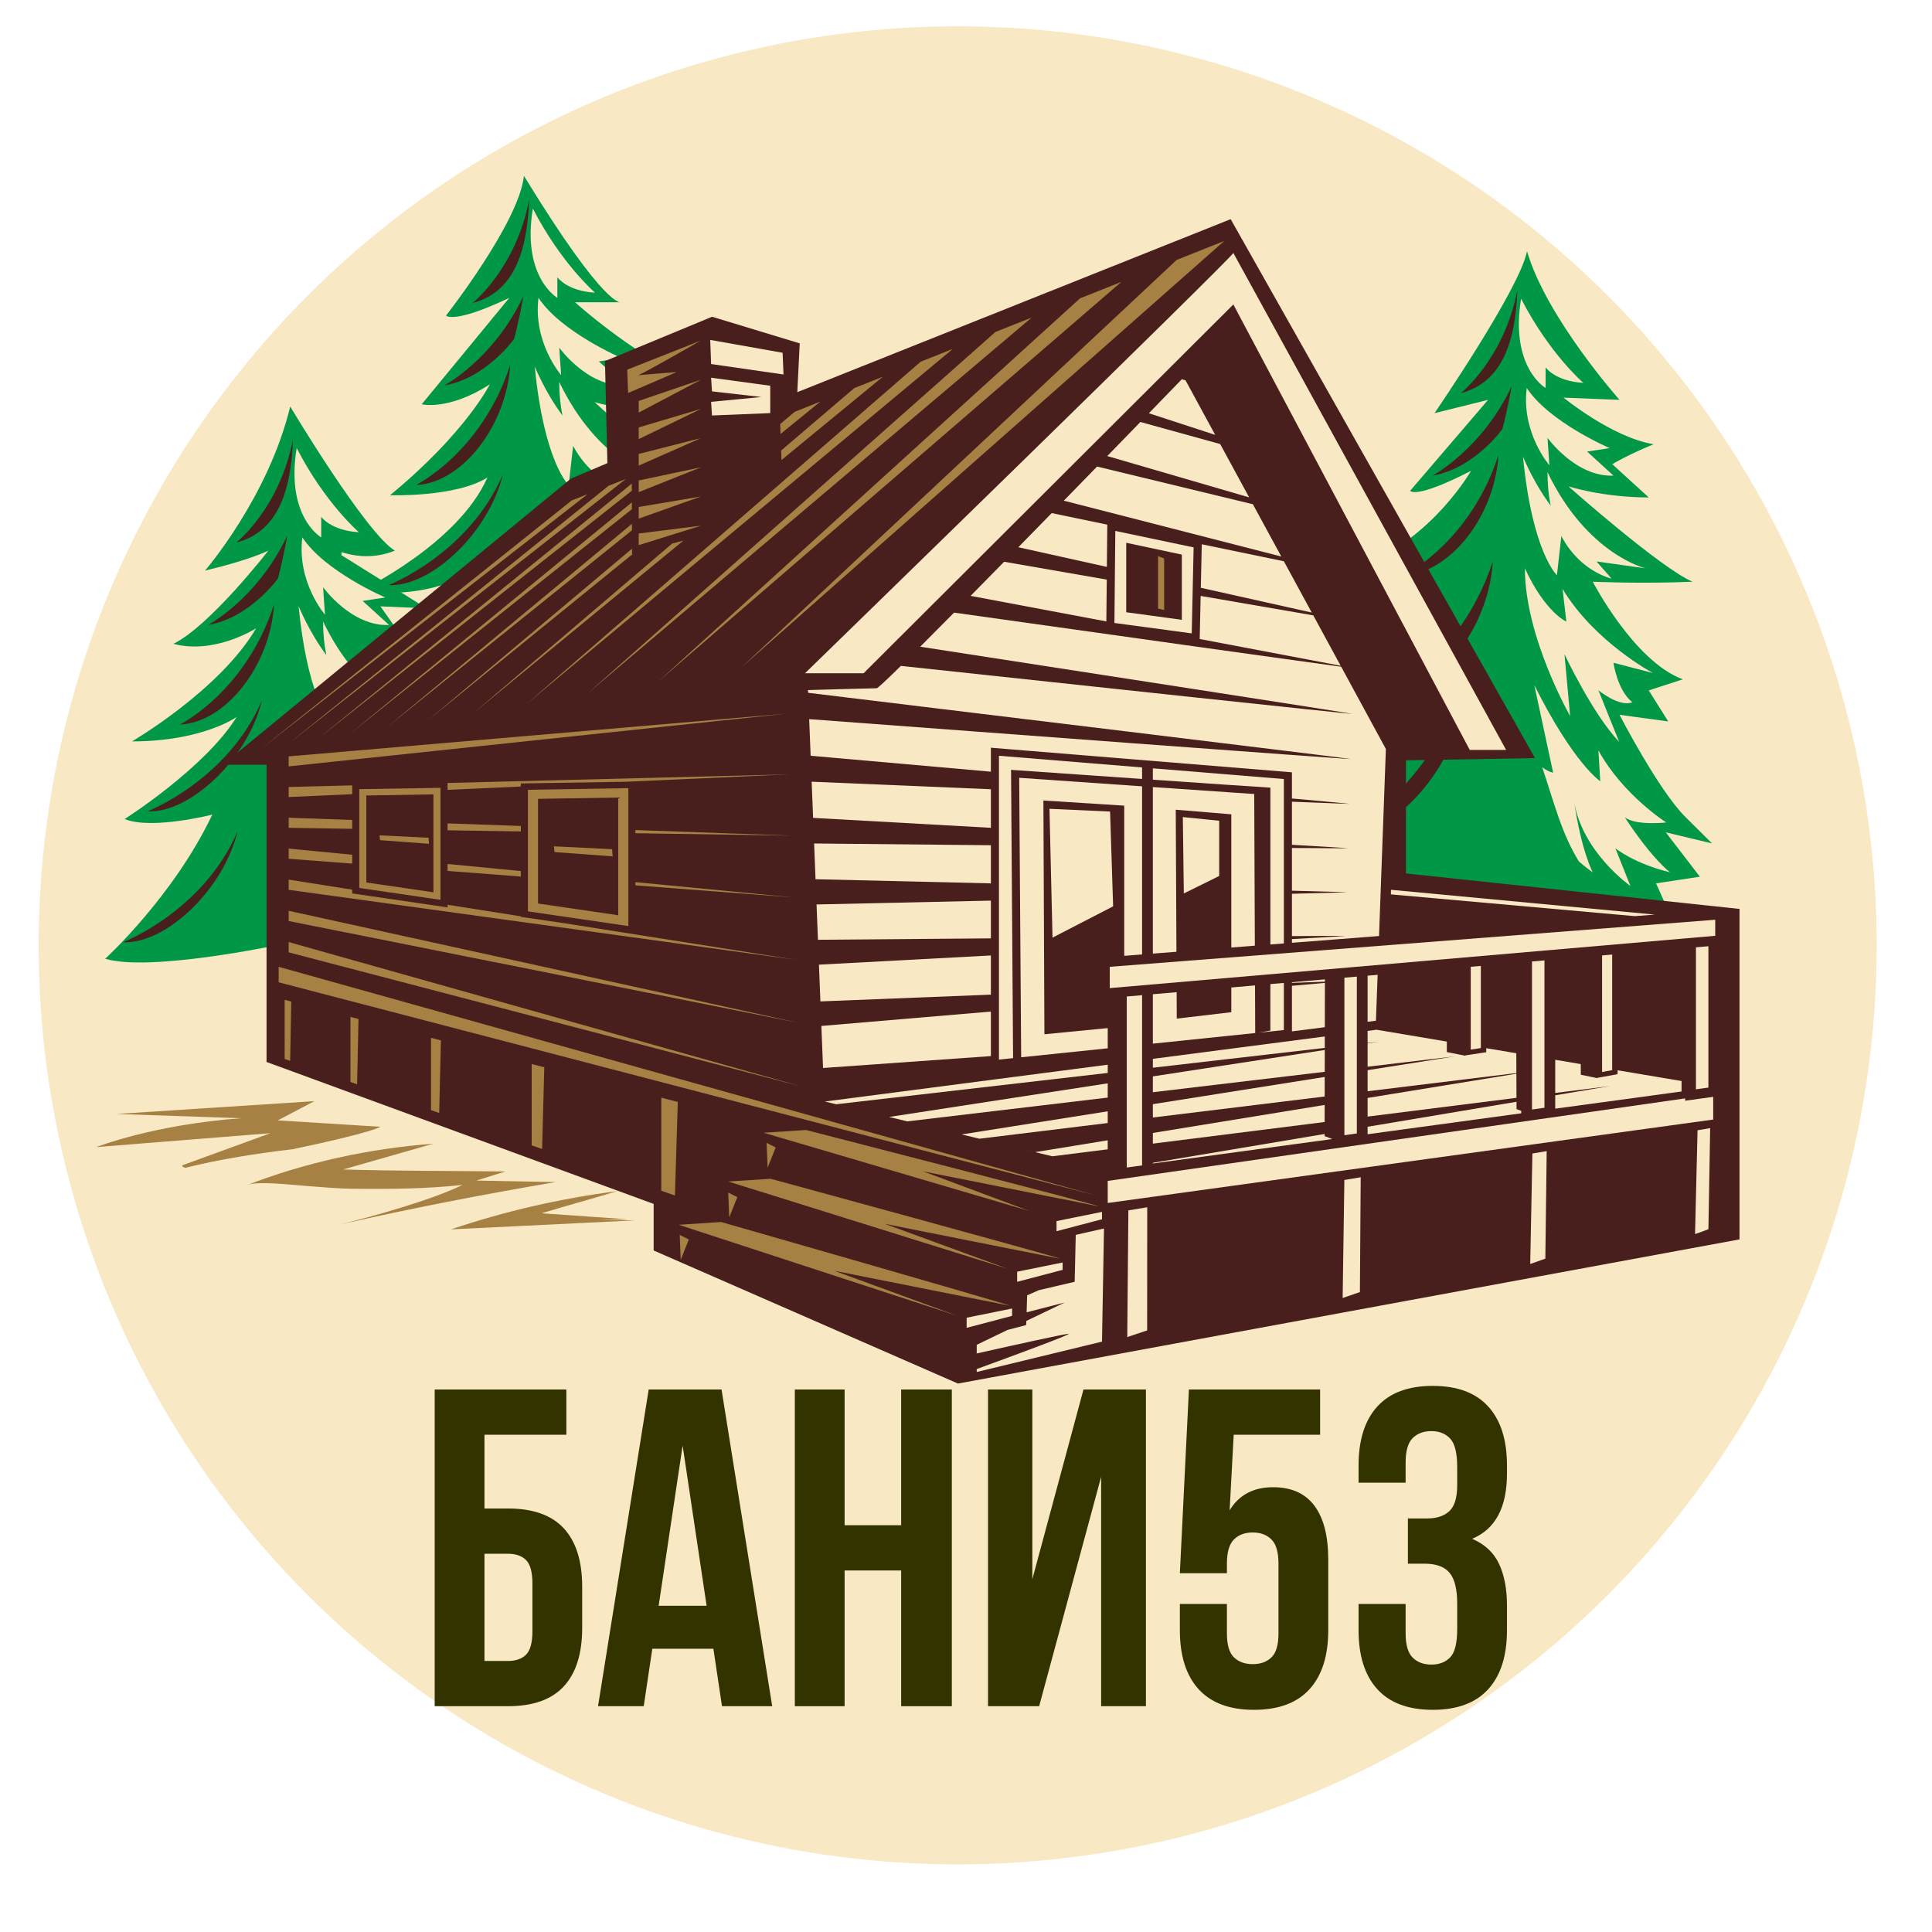 <?xml version="1.0" encoding="UTF-8"?>
<!DOCTYPE svg PUBLIC "-//W3C//DTD SVG 1.1//EN" "http://www.w3.org/Graphics/SVG/1.1/DTD/svg11.dtd">
<!-- Creator: CorelDRAW -->
<svg xmlns="http://www.w3.org/2000/svg" xml:space="preserve" width="16.933mm" height="16.933mm" version="1.1" style="shape-rendering:geometricPrecision; text-rendering:geometricPrecision; image-rendering:optimizeQuality; fill-rule:evenodd; clip-rule:evenodd"
viewBox="0 0 1693.32 1693.32"
 xmlns:xlink="http://www.w3.org/1999/xlink"
 xmlns:xodm="http://www.corel.com/coreldraw/odm/2003">
 <defs>
  <style type="text/css">
   <![CDATA[
    .fil0 {fill:#F9E8C4}
    .fil2 {fill:#481F1D;fill-rule:nonzero}
    .fil4 {fill:#009846;fill-rule:nonzero}
    .fil1 {fill:#009846;fill-rule:nonzero}
    .fil6 {fill:#333300;fill-rule:nonzero}
    .fil5 {fill:#A68143;fill-rule:nonzero}
    .fil3 {fill:#F9E8C4;fill-rule:nonzero}
   ]]>
  </style>
 </defs>
 <g id="Слой_x0020_1">
  <circle class="fil0" cx="839.36" cy="828.56" r="805.5"/>
  <path class="fil1" d="M352.52 558.45l-19.1 -27 40.43 1.73 -74.68 -46.65c2.13,-11.66 -14.94,-9.72 -14.94,-9.72 0,0 27.74,19.44 61.88,5.83 -25.6,-15.55 -91.75,-126.35 -91.75,-126.35 -19.21,79.7 -74.69,143.85 -74.69,143.85 40.54,-9.72 55.48,-17.5 55.48,-17.5 0,0 -51.21,66.09 -83.22,81.64 36.28,9.72 72.55,-13.6 72.55,-13.6 -32.01,54.43 -108.83,99.13 -108.83,99.13 61.89,0 91.76,-21.38 91.76,-21.38 -27.74,44.71 -98.16,89.42 -98.16,89.42 23.47,9.72 76.82,-3.89 76.82,-3.89 -34.14,71.93 -93.89,126.35 -93.89,126.35 38.41,11.67 149.37,-11.66 149.37,-11.66l113.1 -44.71 -2.13 -225.49z"/>
  <path class="fil1" d="M395.19 509.86c-38.41,15.55 -78.95,7.77 -78.95,7.77 0,0 85.35,-40.82 110.96,-99.14 -27.74,17.5 -85.35,15.55 -85.35,15.55 66.15,-54.42 87.49,-97.19 87.49,-97.19 -36.28,23.33 -59.75,17.5 -59.75,17.5l76.82 -93.31c-49.08,23.33 -55.48,15.55 -55.48,15.55 0,0 64.01,-81.64 68.28,-122.46 72.55,118.57 85.36,110.8 85.36,110.8l-40.55 0c0,0 46.95,42.76 100.29,68.03 -17.07,40.82 -83.22,19.44 -83.22,19.44l83.22 75.81c0,0 -64.01,9.72 -70.41,9.72 -6.41,0 -40.55,48.6 -40.55,48.6l-98.16 23.33z"/>
  <path class="fil2" d="M458.77 259.55c-26.44,55.69 -69.39,78.27 -69.39,78.27 36.35,-6.02 61.13,-40.64 61.13,-40.64 0,0 3.3,-10.54 8.26,-37.63z"/>
  <path class="fil2" d="M463.73 175.27c-11.57,60.2 -49.57,90.31 -49.57,90.31 34.69,-9.03 47.91,-42.15 49.57,-90.31z"/>
  <path class="fil2" d="M447.2 319.75c-24.78,76.77 -82.6,105.36 -82.6,105.36 39.64,-1.5 79.3,-51.17 82.6,-105.36z"/>
  <path class="fil3" d="M467.03 182.8c24.78,48.16 54.52,73.75 54.52,73.75 -24.78,-1.51 -33.05,-13.55 -33.05,-13.55l0 18.06c0,0 -31.38,-18.06 -21.47,-78.26z"/>
  <path class="fil3" d="M471.98 261.06c19.83,30.1 72.7,52.67 72.7,52.67l-19.82 3.02 23.13 21.07c-33.05,1.5 -57.83,-33.11 -57.83,-33.11l1.65 24.08c0,0 -24.78,-28.6 -19.83,-67.73z"/>
  <path class="fil3" d="M490.16 334.81c0,11 1.04,20.71 2.82,29.32 -15,-19.93 -24.3,-42.87 -24.3,-42.87 8.26,84.29 29.74,103.85 29.74,103.85l3.9 -34.34c5.94,11.3 13.3,19.33 20.29,24.94 7.73,-4.01 15.46,-7.98 23.19,-11.9 -17.08,-12.08 -38.4,-33.1 -55.64,-69z"/>
  <path class="fil2" d="M440.8 415.64c-29.87,69.98 -100.29,97.19 -100.29,97.19 36.28,1.94 87.49,-44.71 100.29,-97.19z"/>
  <path class="fil4" d="M1197.53 494.3c59.75,-25.27 91.76,-81.64 91.76,-81.64 -49.08,25.27 -53.35,17.5 -53.35,17.5l68.29 -79.7c-46.95,11.66 -46.95,11.66 -46.95,11.66 0,0 74.69,-108.86 81.09,-141.9 17.07,58.31 81.09,130.24 81.09,130.24l-49.08 -1.95c0,0 42.68,34.99 78.95,40.82 -23.47,9.72 -36.27,17.5 -36.27,17.5l32.01 29.16c-40.55,0 -70.42,-9.72 -70.42,-9.72 0,0 81.08,71.92 108.83,83.59 -44.82,1.94 -87.49,0 -87.49,0 0,0 36.27,69.97 78.95,85.53 -29.87,9.72 -29.87,9.72 -29.87,9.72l17.07 27.21 -42.68 -5.83c0,0 34.14,66.09 57.61,89.42 23.48,23.32 23.48,23.32 23.48,23.32l-40.55 -9.72 29.88 38.88 -38.41 5.83 27.74 62.21 -96.03 11.66 -243.26 7.78c0,0 -38.41,0 -25.61,-11.67 12.81,-11.66 142.97,-223.54 142.97,-223.54l-96.02 7.77 87.49 -106.91 -59.75 -3.89 8.53 -23.33z"/>
  <path class="fil2" d="M1324.92 338.58c-26.43,55.68 -69.39,78.26 -69.39,78.26 36.35,-6.02 61.13,-40.64 61.13,-40.64 0,0 3.31,-10.53 8.26,-37.62z"/>
  <path class="fil2" d="M1329.88 254.3c-11.57,60.2 -49.57,90.3 -49.57,90.3 34.7,-9.03 47.92,-42.14 49.57,-90.3z"/>
  <path class="fil2" d="M1313.36 398.78c-16.08,49.78 -46.04,79.29 -65.12,93.89 0.28,2.38 0.73,4.74 1.45,7.08 32.49,-13.31 60.89,-55.49 63.67,-100.97z"/>
  <path class="fil2" d="M1308.4 492.1c-8.04,24.32 -19.12,44.3 -30.87,60.45 2.13,3.56 4.29,7.07 6.46,10.53 13.56,-20.19 22.8,-45.12 24.41,-70.98z"/>
  <path class="fil2" d="M1288.57 586.91c-33.7,106.37 -112.34,146 -112.34,146 53.92,-2.09 107.85,-70.91 112.34,-146z"/>
  <path class="fil3" d="M1333.18 261.82c24.79,48.16 54.53,73.75 54.53,73.75 -24.79,-1.51 -33.05,-13.55 -33.05,-13.55l0 18.06c0,0 -31.39,-18.06 -21.48,-78.26z"/>
  <path class="fil3" d="M1338.14 340.08c19.83,30.11 72.69,52.68 72.69,52.68l-19.82 3.01 23.13 21.07c-33.04,1.51 -57.83,-33.11 -57.83,-33.11l1.66 24.08c0,0 -24.79,-28.59 -19.83,-67.73z"/>
  <path class="fil3" d="M1356.31 413.83c34.7,72.25 85.92,84.29 85.92,84.29l-42.96 -6.02 13.22 15.04c0,0 -56.18,-12.04 -56.18,-93.31z"/>
  <path class="fil3" d="M1364.58 449.95c-18.18,-21.07 -29.75,-49.66 -29.75,-49.66 8.27,84.28 29.75,103.85 29.75,103.85l4.95 -43.65 -4.95 -10.54z"/>
  <path class="fil3" d="M1369.53 516.18c28.09,46.65 79.31,73.74 79.31,73.74l-34.7 -9.03c0,0 3.3,24.09 16.52,34.62 -11.56,4.52 -29.74,-10.53 -29.74,-10.53l18.18 45.15c-23.13,-24.08 -47.91,-76.76 -47.91,-76.76l4.95 54.18c0,0 -39.65,-69.23 -39.65,-129.43 18.17,39.13 36.34,46.65 36.34,46.65l-3.3 -28.59z"/>
  <path class="fil3" d="M1379.44 701.3c6.61,45.15 49.57,75.25 49.57,75.25l-13.22 -33.11c0,0 16.53,13.55 47.92,21.07 0,0 -14.87,-10.54 -39.66,-48.16 9.91,7.53 36.35,4.51 36.35,4.51 0,0 -38,-24.08 -59.48,-63.21l1.65 27.09c0,0 -23.13,-15.05 -57.82,-84.28l16.52 76.76c0,0 -3.77,-0.4 -9.62,-4.8 9.58,28.13 17.15,58.93 32.25,82.62 6.68,5.92 12.07,9.47 12.07,9.47 0,0 -9.92,-18.06 -16.53,-63.21z"/>
  <path class="fil2" d="M251.78 469.49c-26.43,55.69 -69.39,78.27 -69.39,78.27 36.35,-6.03 61.13,-40.64 61.13,-40.64 0,0 3.3,-10.54 8.26,-37.63z"/>
  <path class="fil2" d="M256.74 385.21c-11.57,60.2 -49.57,90.3 -49.57,90.3 34.7,-9.02 47.92,-42.14 49.57,-90.3z"/>
  <path class="fil2" d="M240.21 529.69c-24.78,76.77 -82.6,105.36 -82.6,105.36 39.65,-1.5 79.3,-51.17 82.6,-105.36z"/>
  <path class="fil3" d="M260.04 392.74c24.78,48.16 54.52,73.75 54.52,73.75 -24.78,-1.51 -33.04,-13.55 -33.04,-13.55l0 18.06c0,0 -31.39,-18.06 -21.48,-78.26z"/>
  <path class="fil3" d="M265 471c19.82,30.1 72.69,52.67 72.69,52.67l-19.82 3.02 23.13 21.07c-33.05,1.5 -57.83,-33.12 -57.83,-33.12l1.65 24.09c0,0 -24.78,-28.6 -19.82,-67.73z"/>
  <path class="fil3" d="M306.17 582.17c-7.97,-10.2 -15.84,-22.51 -23,-37.42 0,11.02 1.06,20.73 2.85,29.36 -15.01,-19.94 -24.32,-42.91 -24.32,-42.91 3.62,36.99 9.79,61.51 15.57,77.38 10.74,-8.33 20.33,-17.28 28.9,-26.41z"/>
  <path class="fil2" d="M229.55 613.91c-29.87,69.98 -100.29,97.2 -100.29,97.2 36.27,1.94 87.49,-44.71 100.29,-97.2z"/>
  <path class="fil2" d="M208.21 728.6c-29.87,69.98 -100.29,97.2 -100.29,97.2 36.27,1.94 87.49,-44.71 100.29,-97.2z"/>
  <polygon class="fil2" points="1078.63,192.09 1345.37,664.45 1232.27,666.4 1232.27,765.54 1524.61,796.64 1524.61,1086.28 839.63,1212.63 572.9,1095.99 572.9,1055.17 233.61,930.76 233.61,670.29 195.2,670.29 500.35,419.52 532.35,405.92 530.22,316.5 624.11,277.62 700.93,300.95 698.8,343.71 "/>
  <polygon class="fil3" points="1417.73,938.05 1417.73,941.48 1413.93,942.17 1405.08,943.78 1400.02,944.7 1400.02,944.94 1385.56,941.98 1385.44,932.62 1363.09,928.86 1363.09,957.94 1411.24,951.88 1363.09,959.96 1363.09,971.71 1473.81,956.64 1473.81,947.47 "/>
  <polygon class="fil3" points="1010.43,992.99 1010.43,1002.35 1160.98,983.39 1161.01,968.44 "/>
  <polygon class="fil3" points="970.88,974.02 842.8,994.29 812.51,987 858.39,998.04 970.88,984.29 "/>
  <polygon class="fil3" points="970.88,949.5 779.19,978.98 795.25,982.84 970.88,961.99 "/>
  <polygon class="fil3" points="1160.96,993.89 1010.43,1019.15 1010.43,1019.74 1167.73,998.32 1160.96,995.75 "/>
  <polygon class="fil3" points="970.88,999.43 907.23,1009.81 882.57,1003.87 922.35,1013.44 970.88,1007.33 "/>
  <polygon class="fil3" points="1329.18,972.09 1329.16,965.65 1198.65,987.56 1198.65,994.11 1333.29,975.77 1333.29,973.64 "/>
  <polygon class="fil3" points="1161.11,920.26 1010.43,943.42 1010.43,957.29 1161.07,939.39 "/>
  <polygon class="fil3" points="970.88,940.38 970.88,933.17 722.96,965.44 745.64,970.9 732.91,967.83 "/>
  <polygon class="fil3" points="1328.97,923.12 1302.62,918.7 1302.62,922.23 1298.68,922.83 1289.83,924.18 1284.33,925.01 1284.32,925.31 1268.09,922.09 1268.11,912.9 1206.41,902.52 1198.65,903.54 1198.65,914.1 1208.65,912.95 1198.65,914.49 1198.65,934.93 1275.53,925.8 1198.65,937.96 1198.65,956.43 1329.04,940.48 "/>
  <polygon class="fil3" points="1010.43,935.81 1161.11,918.43 1161.13,908.42 1010.43,928.03 "/>
  <polygon class="fil3" points="1198.65,962.3 1198.65,978.65 1329.14,962.21 1329.05,941.06 "/>
  <polygon class="fil3" points="1161.06,943.91 1010.43,967.76 1010.43,979.45 1161.03,961.04 "/>
  <polygon class="fil3" points="1413.01,836.63 1404.15,837.4 1404.15,939.56 1413.01,937.95 "/>
  <polygon class="fil3" points="1297.9,846.58 1289.05,847.34 1289.05,919.93 1297.9,918.59 "/>
  <path class="fil3" d="M756.9 590.09l324.07 -323.23 207.19 390.4 31.88 0 -239.07 -435.57c-1.77,4.84 -375.43,368.4 -375.43,368.4l51.36 0z"/>
  <path class="fil3" d="M1065.07 381.16l-25.96 -47.77c-1.08,-0.34 -2.17,-0.68 -3.27,-1.02 -3.94,4.08 -14.42,14.9 -29.04,29.97 0.05,-0.05 0.1,-0.11 0.14,-0.15 20.25,6.61 39.81,12.99 58.13,18.97z"/>
  <path class="fil3" d="M1123 487.77l2.27 4.16c-20.55,-4.23 -45.1,-9.32 -71.96,-14.89l-0.84 38.14c39.02,8.69 73.12,16.3 97.22,21.7l1.34 2.46c-24.2,-4.14 -58.91,-10.14 -98.71,-17.04l-0.83 37.77c56.9,10.74 103.36,19.54 123.54,23.43l-76.93 -141.55c-39.03,-9.42 -86.98,-21.02 -136.57,-33.03 0.23,-0.24 0.45,-0.46 0.68,-0.7 -9.57,9.84 -19.64,20.17 -29.95,30.74 0.04,-0.04 0.09,-0.09 0.14,-0.14 70.99,18.2 141.61,36.33 190.6,48.95z"/>
  <path class="fil3" d="M1036.63 331.56c0.28,-0.28 0.49,-0.5 0.64,-0.65 -0.16,0.16 -0.36,0.37 -0.64,0.65z"/>
  <path class="fil3" d="M970.48 461.26l0.02 -1.42c-16.12,-3.34 -32.43,-6.74 -48.73,-10.13 0.12,-0.11 0.23,-0.23 0.35,-0.35 -9.8,10.04 -19.73,20.2 -29.6,30.27 25.74,5.72 51.95,11.54 77.61,17.24l0.35 -35.61z"/>
  <polygon class="fil3" points="1207.43,854.4 1198.65,855.15 1198.65,895.54 1205.96,894.61 "/>
  <path class="fil3" d="M1132.33 861.46c11.6,-0.44 21.38,-0.8 28.9,-1.08l0 -1.99 -28.9 2.5 0 0.57z"/>
  <path class="fil3" d="M969.67 544.65l0.36 -36.65c-29.8,-5.18 -60.31,-10.49 -89.95,-15.65 -10.07,10.26 -19.96,20.32 -29.43,29.95 0.01,-0.01 0.02,-0.03 0.03,-0.04 38.39,7.22 79.35,14.92 118.99,22.39z"/>
  <path class="fil3" d="M1161.23 861.47c-7.52,0.68 -17.31,1.53 -28.9,2.54l0 39.94 28.82 -3.66 0.08 -38.82z"/>
  <path class="fil3" d="M1094.84 435.94l-27.96 -51.44 2.54 4.68c-21.77,-6.02 -45.39,-12.55 -69.91,-19.33 0.12,-0.13 0.23,-0.24 0.35,-0.36 -9,9.27 -19.23,19.8 -30.27,31.14 0.3,-0.3 0.61,-0.62 0.91,-0.92 45.01,13.1 88.3,25.72 124.34,36.23z"/>
  <path class="fil3" d="M868.47 691.75c-63.91,-2.68 -122.21,-5.14 -157.08,-6.62l1.26 31.71c34.77,1.93 92.52,5.16 155.82,8.7l0 -33.79z"/>
  <path class="fil3" d="M868.47 871.76l0 -34.34c-60.89,3.27 -116.44,6.24 -150.7,8.07l1.72 43.42 -0.45 -11.22c34.15,-1.36 89.16,-3.55 149.43,-5.93z"/>
  <path class="fil3" d="M868.47 655.34l263.86 21.55 0 22.93c30.4,2.74 49.56,4.5 50.3,4.66 0.76,0.16 -18.68,-0.57 -50.3,-1.82l0 37.78c29.77,1.72 48.49,2.83 49.22,2.97 0.74,0.13 -18.24,0.04 -49.22,-0.2l0 37.44c29.14,0.74 47.42,1.25 48.15,1.35 0.74,0.11 -17.82,0.61 -48.15,1.35l0 37.1c28.51,-0.18 46.37,-0.26 47.08,-0.18 0.73,0.08 -17.4,1.15 -47.08,2.81l0 3.24 76.34 -5.93 6 -163.94 -39.19 -72.11c-42.82,-5.74 -209.47,-29.14 -339.28,-47.41 0.01,-0.01 0.03,-0.02 0.04,-0.03 -10.81,10.94 -20.85,21.05 -29.72,29.91 150.51,23.24 375.72,58.08 378.3,58.8 2.67,0.74 -243.95,-25.72 -395.24,-41.99 0.01,-0.01 0.01,-0.02 0.02,-0.02 -12.46,12.25 -20.32,19.61 -21.19,19.61 -5.31,0 -60.21,1.62 -60.21,1.62l0.09 2.37c111.92,13.55 472.16,57.21 475.43,58.01 3.24,0.8 -361.42,-26.46 -474.51,-34.92l-0.36 -9.27 1.64 41.35c34.96,3.09 93.64,8.27 157.98,13.97l0 -21z"/>
  <path class="fil3" d="M868.47 822.44l0 -33.08c-61.88,1.38 -118.33,2.61 -152.8,3.36l1.68 42.38 -0.46 -11.43c34.37,-0.28 90.29,-0.74 151.58,-1.23z"/>
  <path class="fil3" d="M868.47 740.81c-62.89,-0.62 -120.25,-1.19 -154.92,-1.53l-0.64 -15.92 1.88 47.24c34.56,0.81 91.4,2.15 153.68,3.64l0 -33.43z"/>
  <path class="fil3" d="M868.47 886.6c-59.88,5.09 -114.52,9.72 -148.57,12.6l1.46 36.85c33.26,-2.36 87.45,-6.2 147.11,-10.43l0 -39.02z"/>
  <polygon class="fil5" points="501.01,438.67 229.65,655.62 515.04,433.09 "/>
  <polygon class="fil5" points="548.63,419.73 533.34,425.81 253.01,651.71 "/>
  <polygon class="fil5" points="278.8,647.39 553.76,430.08 553.74,423.87 "/>
  <polygon class="fil5" points="307.4,642.6 553.82,446.29 553.8,440.29 "/>
  <polygon class="fil5" points="339.32,637.25 553.89,464.77 553.87,459.09 "/>
  <polygon class="fil5" points="719.07,351.95 696.6,360.89 683.81,371.63 684.12,380.33 "/>
  <polygon class="fil5" points="553.95,480.86 375.15,631.24 554.71,485.42 553.97,485.62 "/>
  <polygon class="fil5" points="415.67,624.45 598.99,473.81 589.1,476.41 "/>
  <polygon class="fil5" points="773.77,330.2 748.71,340.17 684.63,394.86 684.92,403.21 "/>
  <polygon class="fil5" points="835.07,305.82 806.94,317.01 461.86,616.7 "/>
  <polygon class="fil5" points="904.22,278.32 872.43,290.97 515,607.79 "/>
  <polygon class="fil5" points="982.84,247.06 946.61,261.47 576.79,597.44 "/>
  <polygon class="fil5" points="1073,211.21 1031.34,227.77 649.52,585.25 "/>
  <polygon class="fil5" points="253.01,662.93 253.01,671.72 690.22,625.4 "/>
  <polygon class="fil5" points="308.69,688.89 308.69,688.35 253.01,689.76 253.01,698.58 308.69,696.06 308.69,694.43 "/>
  <polygon class="fil5" points="456.49,689.35 456.49,686.67 548.68,685.17 692.13,678.67 392.26,686.24 392.26,692.27 "/>
  <polygon class="fil5" points="253.01,716.7 253.01,725.57 308.69,726.43 308.69,718.68 "/>
  <polygon class="fil5" points="456.49,723.94 392.26,721.66 392.26,727.72 456.49,728.72 "/>
  <polygon class="fil5" points="694.06,732.4 556.91,727.52 556.91,730.28 "/>
  <polygon class="fil5" points="696.01,786.61 556.91,773.16 556.91,775.96 "/>
  <polygon class="fil5" points="456.49,763.45 392.26,757.23 392.26,763.34 456.49,768.26 "/>
  <polygon class="fil5" points="253.01,743.76 253.01,752.67 308.69,756.93 308.69,749.15 "/>
  <polygon class="fil5" points="456.49,803.12 392.26,792.97 392.26,795.29 308.69,783.06 308.69,779.75 253.01,770.95 253.01,779.89 697.98,841.3 495.85,809.35 456.49,803.58 "/>
  <polygon class="fil5" points="253.01,807.24 699.97,896.48 253.01,798.26 "/>
  <polygon class="fil5" points="253.01,834.71 701.97,952.16 253.01,825.68 "/>
  <polygon class="fil5" points="244.23,847.37 244.23,860.94 961.44,1048.02 "/>
  <path class="fil3" d="M1010.43 689.84l0 145.96 20.67 -1.61 -0.6 -124.51 48.7 4.03 0 116.75 20.63 -1.61 -0.55 -132.94c-6.07,-0.4 -13.78,-0.92 -22.81,-1.54 -18.45,-1.25 -41.96,-2.86 -66.04,-4.53z"/>
  <path class="fil3" d="M1010.43 683.37c23.61,1.63 46.72,3.22 65.07,4.47 21.26,1.44 36.31,2.43 37.92,2.49l0.02 0 0 0 0 3.22 0 0 0 134.24 11.8 -0.91 0 -144.09 -114.81 -9.38 0 9.96z"/>
  <path class="fil3" d="M970.88 901.08l-55.49 5.41 -0.89 -204.88 70.84 4.51 0 131.63 15.65 -1.22 0 -147.34c-0.41,-0.03 -0.82,-0.05 -1.23,-0.09 -46.89,-3.24 -93.28,-6.47 -106.48,-7.39l1.73 244.96 75.87 -7.87 0 -17.72z"/>
  <polygon class="fil3" points="1113.44,862.52 1113.44,903.25 1103.68,905.04 1125.24,902.81 1125.24,861.5 "/>
  <polygon class="fil3" points="1010.43,871.42 1010.43,914.71 1100.15,905.41 1099.98,863.68 1079.2,865.48 1079.2,887.14 1031.38,892.78 1031.28,869.62 "/>
  <path class="fil3" d="M875.55 928.69l12.38 -1.28 -1.78 -252.67 3.83 0.27c0.03,0 7.61,0.53 20,1.39 12.4,0.87 29.6,2.06 48.79,3.39 13.41,0.94 27.81,1.93 42.22,2.93l0 -10.08 -125.44 -10.24 0 266.29z"/>
  <polygon class="fil3" points="1476.99,962.7 970.88,1035.01 970.88,1054.37 1501.55,981.24 1501.55,961.34 1476.99,964.73 "/>
  <polygon class="fil3" points="1037.58,783.08 1068.57,767.75 1068.57,719.36 1036.7,716.13 "/>
  <polygon class="fil3" points="922.48,821.8 975.61,794.37 972.94,711.3 919.82,708.88 "/>
  <polygon class="fil3" points="1219.1,779.86 1219.1,783.89 1432.79,802.97 1450.42,801.61 "/>
  <path class="fil3" d="M987.1 475.72l0 0 39.84 8.48 8.89 1.89 0 53.41 0 3.75 -48.73 -6.65 0 0 0 -60.88zm57.41 79.41l1.65 -75.37 -68.63 -14.42 -0.79 80.67 67.77 9.12z"/>
  <polygon class="fil5" points="1020.32,534.65 1020.32,489.48 1015,487.46 1015,533.44 "/>
  <polygon class="fil3" points="1000.99,915.37 1000.99,872.23 987.55,873.39 987.55,1023.28 1000.99,1021.43 "/>
  <polygon class="fil3" points="1497.34,829.34 1486.43,830.29 1486.43,954.72 1497.34,953.22 "/>
  <polygon class="fil3" points="1189.21,855.97 1178.3,856.91 1178.3,995 1189.21,993.4 "/>
  <polygon class="fil3" points="1353.65,841.76 1342.73,842.7 1342.73,972.45 1353.65,970.9 "/>
  <polygon class="fil3" points="1503.32,806.12 972.65,847.37 972.65,866.04 1503.32,820.19 "/>
  <path class="fil5" d="M669.24 992.8l232.87 68.56 -92.97 -34.69 154.07 30.66c-2.66,-1.62 -256.78,-66.95 -256.78,-66.95l-37.19 2.42z"/>
  <path class="fil5" d="M675.44 1033.13l-37.19 2.42 245.27 76.62 -108.03 -39.52 154.07 30.65c-2.66,-1.61 -254.12,-70.17 -254.12,-70.17z"/>
  <path class="fil5" d="M885.29 1144.44c-2.66,-1.61 -253.24,-73.4 -253.24,-73.4l-37.18 2.42 244.37 79.85 -108.02 -39.52 154.07 30.65z"/>
  <polygon class="fil5" points="671.9,1001.67 672.78,1023.45 679.87,1005.7 "/>
  <polygon class="fil5" points="639.14,1067 646.22,1049.26 638.25,1045.23 "/>
  <polygon class="fil5" points="596.63,1104.11 603.72,1086.36 595.75,1082.33 "/>
  <polygon class="fil3" points="965.86,1062.17 926.01,1070.23 926.01,1079.1 965.86,1068.62 "/>
  <polygon class="fil3" points="931.33,1106.53 891.49,1114.59 891.49,1123.47 931.33,1112.98 "/>
  <polygon class="fil3" points="887.06,1146.86 847.22,1154.92 847.22,1163.79 887.06,1153.31 "/>
  <path class="fil3" d="M941.91 1123.43l-31.55 7.4 -10.1 4.47 -0.47 14.89 33.33 -8.6 -33.62 16.17 -0.09 3.61 -16.25 4.22 -27.1 13.08 0 7.57c31.54,-7.05 77.16,-17.21 80.56,-17.21 3.49,0 -46.37,18.41 -80.56,30.89l0 2.58 109.8 -26.61 1.74 -99.17 -24.74 5.59 -0.95 41.12z"/>
  <polygon class="fil3" points="988,1171.86 1005.43,1166.06 1005.5,1058.13 988.98,1060.83 "/>
  <polygon class="fil3" points="1176.77,1137.65 1191.9,1132.44 1192.6,1031.83 1178.28,1034.19 "/>
  <polygon class="fil3" points="1341.17,1107.85 1354.43,1103.14 1355.61,1008.91 1343.08,1011 "/>
  <polygon class="fil3" points="1485.64,1081.66 1497.36,1077.38 1498.89,988.76 1487.83,990.63 "/>
  <polygon class="fil5" points="579.6,1043.62 591.56,1047.81 594.07,965.83 579.6,962.07 "/>
  <polygon class="fil5" points="466,1003.88 475.14,1007.07 477.04,935.43 466,932.56 "/>
  <polygon class="fil5" points="377.74,972.99 384.94,975.51 386.44,911.88 377.74,909.63 "/>
  <polygon class="fil5" points="307.18,948.3 313,950.34 314.21,893.12 307.18,891.29 "/>
  <polygon class="fil5" points="249.49,928.11 254.3,929.8 255.29,877.81 249.49,876.3 "/>
  <path class="fil5" d="M379.88 782.06l-58.81 -8.61 0 -76.25 58.81 -0.95 0 82.5 0 3.31zm6.19 -91.55l-71.19 1.15 0 86.6 71.19 10.42 0 -98.17z"/>
  <path class="fil5" d="M541.83 699.02l0 103.15 -70.26 -10.29 0 -91.72 70.26 -1.14zm-79.15 -2.83l0 102.59 88.04 12.88 0 -120.88 -88.04 1.43 0 3.98z"/>
  <polygon class="fil5" points="376.01,739.55 375.63,734.26 332.68,732.15 333.06,736.38 "/>
  <polygon class="fil5" points="485.51,741.77 485.97,746.8 536.97,750.56 536.51,744.28 "/>
  <polygon class="fil5" points="559.79,361.62 614.35,332.81 559.79,351.4 "/>
  <polygon class="fil5" points="559.79,374.63 559.79,384.86 614.35,358.4 "/>
  <polygon class="fil5" points="559.79,408.09 614.35,383.98 559.79,397.87 "/>
  <polygon class="fil5" points="614.35,409.57 559.79,421.11 559.79,431.33 "/>
  <polygon class="fil5" points="559.79,444.34 559.79,454.57 614.35,435.16 "/>
  <polygon class="fil5" points="559.79,467.58 559.79,477.8 614.35,460.75 "/>
  <polygon class="fil3" points="624.02,364.17 675.09,362.06 675.09,338.09 623.25,331.05 624.02,343.03 667.36,347.96 623.25,352.19 "/>
  <polygon class="fil3" points="686.71,328.22 685.93,309.19 622.48,297.91 623.25,319.06 "/>
  <path class="fil5" d="M593.07 326.11c0,0 -31.17,2.41 -33.91,2.77 3.16,-0.51 54.8,-30.26 54.8,-30.26l-64.23 25.37 0.78 20.45 42.56 -18.33z"/>
  <path class="fil5" d="M483.28 1035.96c-21.94,-0.41 -43.88,-0.83 -65.82,-1.24 8.5,-2.66 17,-5.31 25.51,-7.96 -47.39,-0.6 -94.91,-0.35 -142.24,-1.76 26.33,-7.52 52.67,-15.04 79,-22.57 -56.64,4.23 -112.22,16.56 -162.98,36.16 9.42,-3.65 39.34,-0.04 50.18,0.73 14.11,1 27.7,2.4 42.12,2.58 32.09,0.39 64.57,0.07 96.4,-3.36 -35.74,17.32 -107.23,34.64 -107.23,34.64 63,-14.31 124.88,-26.26 188.82,-37.15 -1.26,-0.02 -2.51,-0.05 -3.76,-0.07z"/>
  <path class="fil5" d="M333.4 987.58l-89.94 -5.62 32.12 -16.85 -86.73 5.62 -86.74 5.61 109.22 3.75c-77.09,5.62 -126.88,25.28 -126.88,25.28l152.58 -12.17 -77.1 28.09c-0.69,0.77 0.23,1.53 2.44,2.26 31.06,-7.73 62.27,-12.54 94.29,-16.32 71.37,-14.99 76.74,-19.65 76.74,-19.65z"/>
  <path class="fil5" d="M524.03 1068.78c8.68,-0.04 17.36,-0.09 26.05,-0.14 -25.13,-1.75 -50.27,-3.5 -75.4,-5.25 21.19,-6.44 45.2,-13 66.39,-19.43 -50.95,6.67 -97.51,17.37 -145.85,33.53 53.86,-2.62 107.72,-5.25 161.57,-7.88l-32.76 -0.83z"/>
  <path class="fil6" d="M424.61 1322.13l20.62 0c21.94,0 38.27,5.82 48.97,17.45 10.71,11.63 16.06,28.68 16.06,51.15l0 36.09c0,22.47 -5.35,39.52 -16.06,51.15 -10.7,11.63 -27.03,17.45 -48.97,17.45l-64.24 0 0 -277.58 115.39 0 0 39.66 -71.77 0 0 64.63zm20.62 133.64c6.87,0 12.16,-1.85 15.86,-5.56 3.7,-3.7 5.55,-10.57 5.55,-20.62l0 -41.63c0,-10.05 -1.85,-16.92 -5.55,-20.62 -3.7,-3.7 -8.99,-5.55 -15.86,-5.55l-20.62 0 0 93.98 20.62 0z"/>
  <path id="_1" class="fil6" d="M676.81 1495.42l-44.01 0 -7.54 -50.36 -53.53 0 -7.53 50.36 -40.05 0 44.41 -277.58 63.84 0 44.41 277.58zm-99.53 -88.03l42.04 0 -21.02 -140.38 -21.02 140.38z"/>
  <polygon id="_2" class="fil6" points="740.26,1495.42 696.64,1495.42 696.64,1217.84 740.26,1217.84 740.26,1336.8 789.83,1336.8 789.83,1217.84 834.24,1217.84 834.24,1495.42 789.83,1495.42 789.83,1376.46 740.26,1376.46 "/>
  <polygon id="_3" class="fil6" points="910.77,1495.42 865.96,1495.42 865.96,1217.84 904.82,1217.84 904.82,1383.99 949.63,1217.84 1004.35,1217.84 1004.35,1495.42 965.1,1495.42 965.1,1294.37 "/>
  <path id="_4" class="fil6" d="M1075.34 1405.8l0 25.78c0,10.04 2.05,17.05 6.15,21.01 4.09,3.97 9.58,5.95 16.45,5.95 6.88,0 12.36,-1.98 16.46,-5.95 4.1,-3.96 6.14,-10.97 6.14,-21.01l0 -61.07c0,-10.05 -2.04,-17.12 -6.14,-21.21 -4.1,-4.1 -9.58,-6.15 -16.46,-6.15 -6.87,0 -12.36,2.05 -16.45,6.15 -4.1,4.09 -6.15,11.16 -6.15,21.21l0 8.33 -41.24 0 7.93 -161 115 0 0 39.66 -75.74 0 -3.57 66.22c8.19,-13.48 20.88,-20.23 38.07,-20.23 16.12,0 28.22,5.42 36.28,16.26 8.06,10.84 12.09,26.57 12.09,47.19l0 61.86c0,22.47 -5.48,39.72 -16.45,51.75 -10.97,12.03 -27.17,18.04 -48.58,18.04 -21.41,0 -37.6,-6.01 -48.57,-18.04 -10.98,-12.03 -16.46,-29.28 -16.46,-51.75l0 -23 41.24 0z"/>
  <path id="_5" class="fil6" d="M1277.18 1286.05c0,-12.43 -2.05,-20.82 -6.15,-25.18 -4.1,-4.37 -9.58,-6.55 -16.45,-6.55 -6.88,0 -12.36,2.05 -16.46,6.15 -4.1,4.1 -6.15,11.17 -6.15,21.21l0 17.85 -41.24 0 0 -15.07c0,-22.47 5.49,-39.72 16.46,-51.75 10.97,-12.03 27.16,-18.04 48.57,-18.04 21.42,0 37.61,6.01 48.58,18.04 10.97,12.03 16.46,29.28 16.46,51.75l0 7.14c0,29.61 -10.18,48.64 -30.54,57.1 11.11,4.76 18.97,12.09 23.6,22.01 4.62,9.91 6.94,22.01 6.94,36.28l0 21.81c0,22.47 -5.49,39.72 -16.46,51.75 -10.97,12.03 -27.16,18.04 -48.58,18.04 -21.41,0 -37.6,-6.01 -48.57,-18.04 -10.97,-12.03 -16.46,-29.28 -16.46,-51.75l0 -23 41.24 0 0 25.78c0,10.04 2.05,17.11 6.15,21.21 4.1,4.1 9.58,6.15 16.46,6.15 6.87,0 12.35,-2.12 16.45,-6.35 4.1,-4.23 6.15,-12.55 6.15,-24.98l0 -21.81c0,-12.95 -2.25,-22.07 -6.74,-27.36 -4.5,-5.29 -11.77,-7.93 -21.81,-7.93l-14.67 0 0 -39.65 17.05 0c8.19,0 14.6,-2.12 19.23,-6.35 4.62,-4.23 6.94,-11.89 6.94,-23l0 -15.46z"/>
 </g>
</svg>
